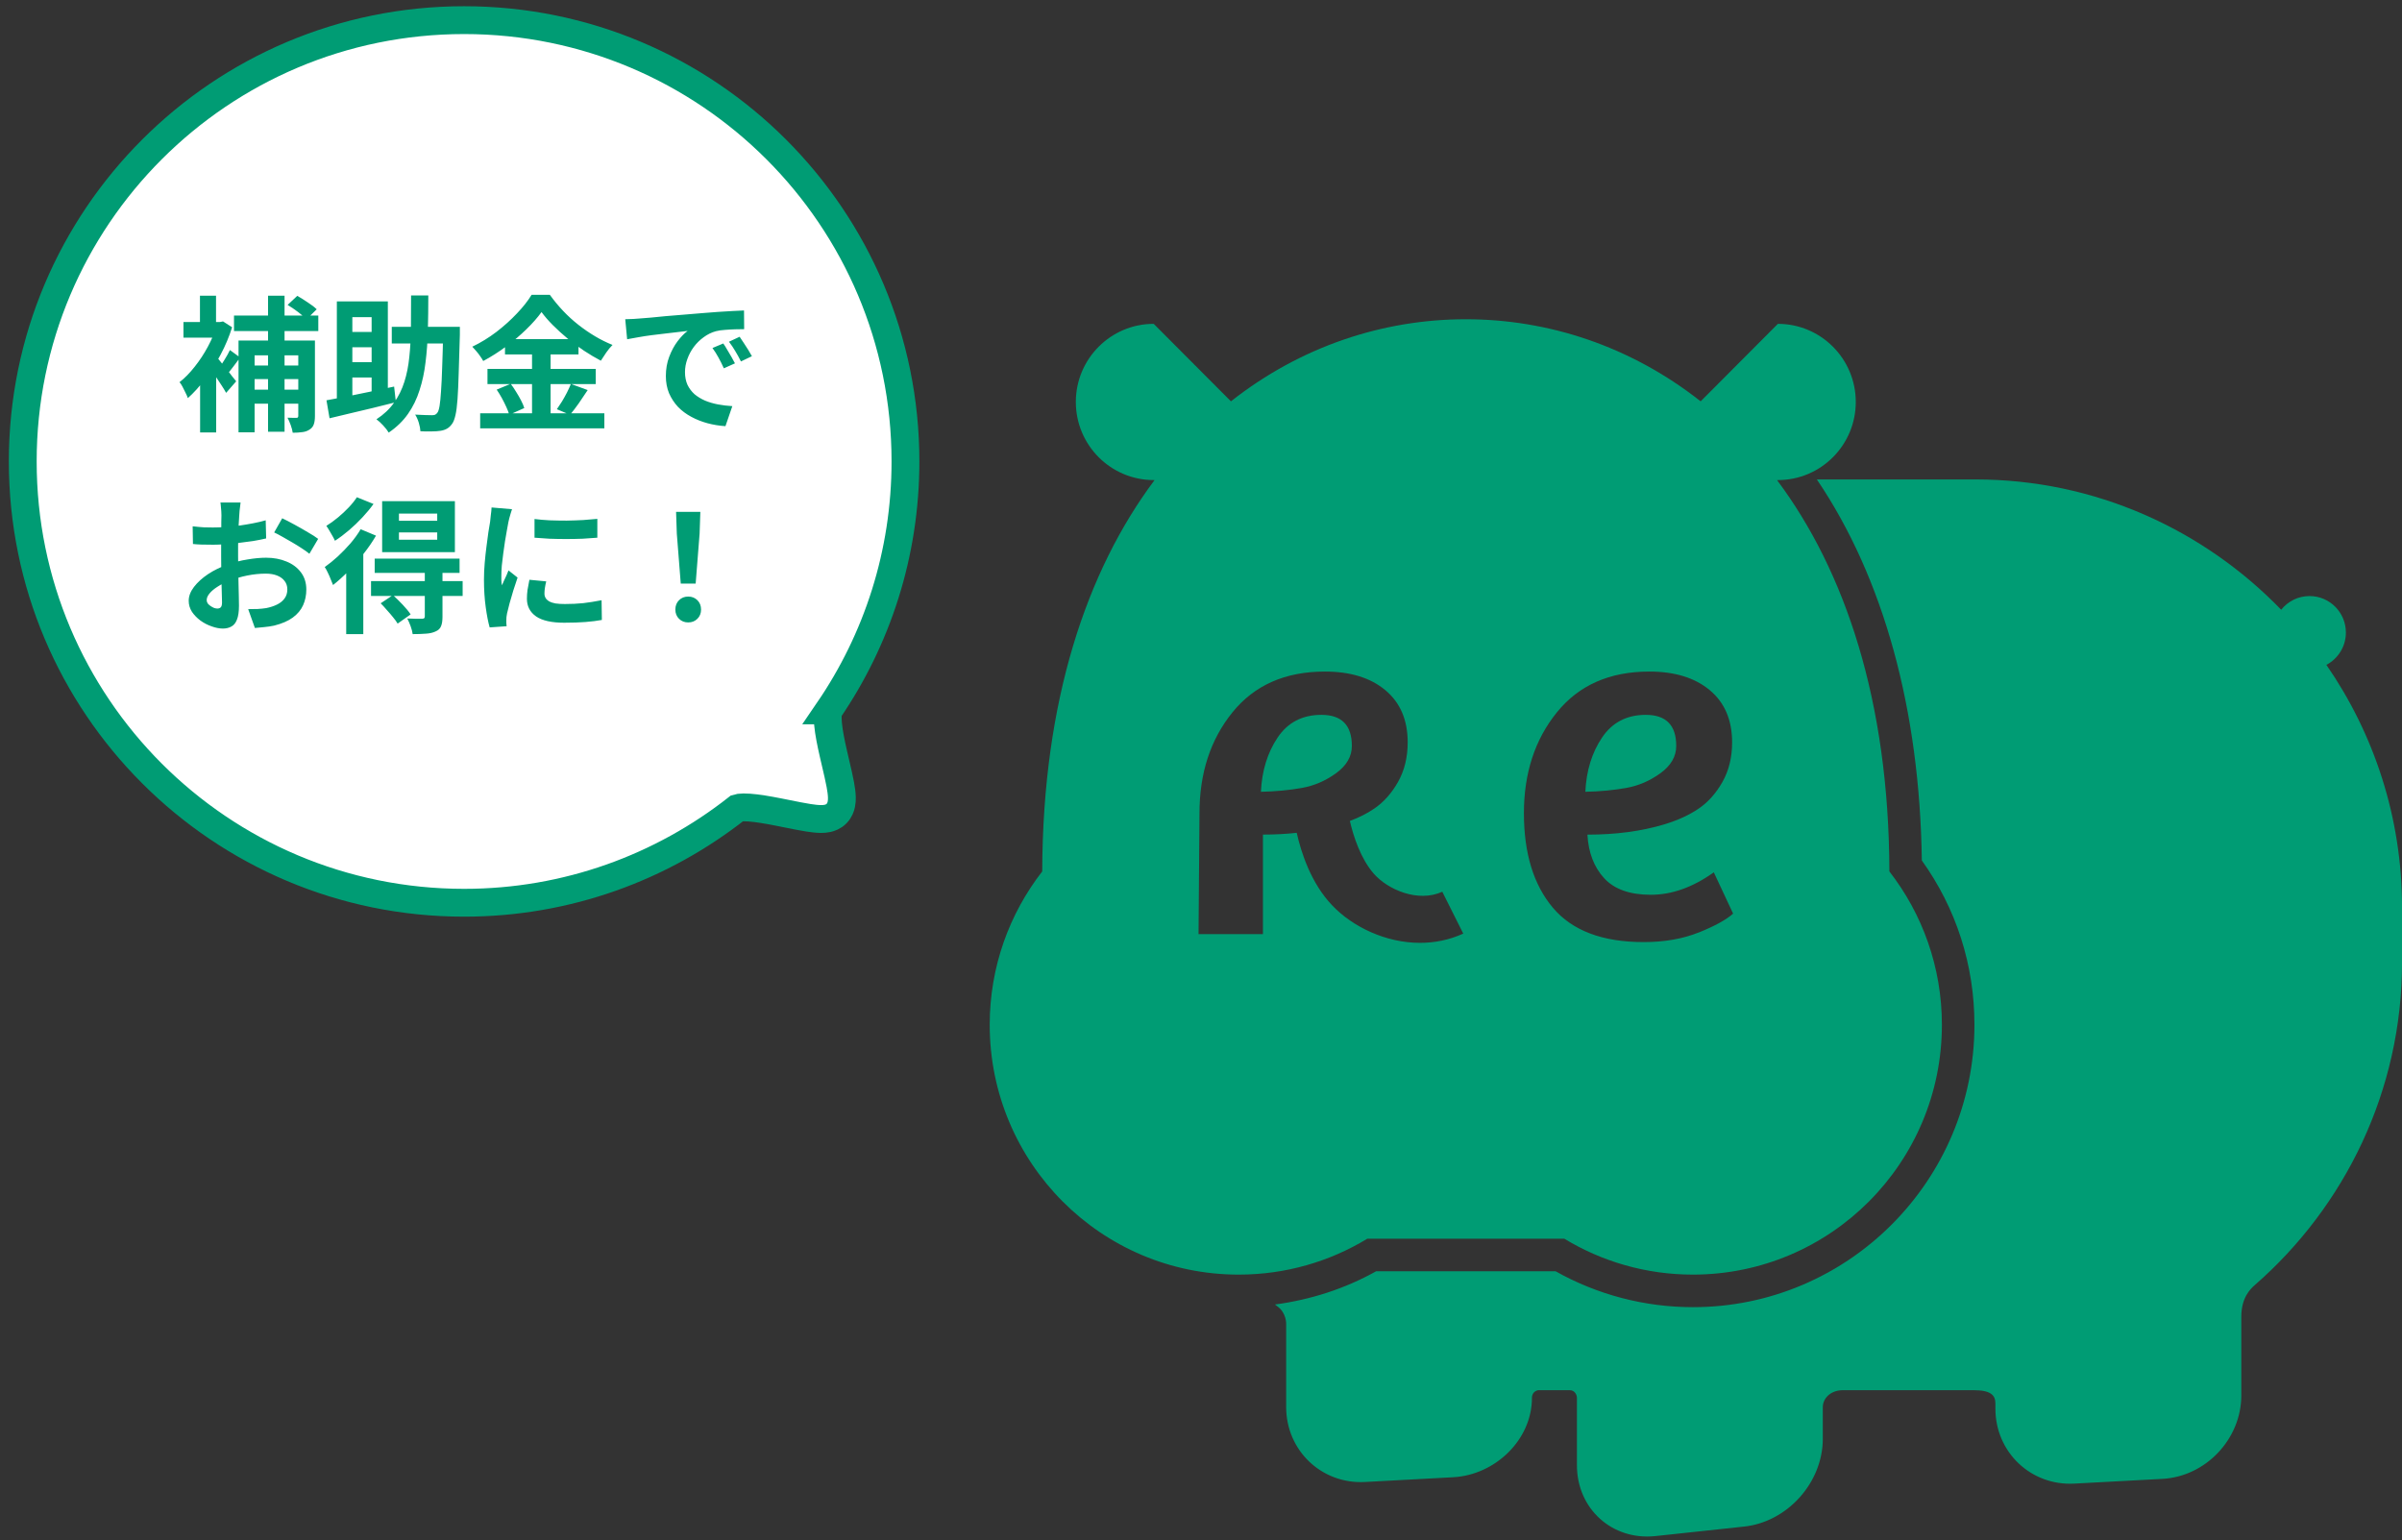 <svg width="262" height="168" viewBox="0 0 262 168" fill="none" xmlns="http://www.w3.org/2000/svg">
<rect x="0" y="0" width="262" height="168" fill="#333333" stroke="none"/>
<g clip-path="url(#clip0_1087_3696)">
<path d="M253.749 72.529C255.016 71.864 255.88 70.534 255.88 69.002C255.88 66.806 254.103 65.023 251.914 65.023C250.662 65.023 249.548 65.604 248.822 66.515C240.355 57.763 228.522 52.301 215.481 52.301H198.175C205.458 63.057 209.4 77.419 209.625 93.865C213.385 99.115 215.363 105.286 215.363 111.788C215.363 128.775 201.591 142.595 184.663 142.595C179.401 142.595 174.243 141.246 169.678 138.68H150.1C146.703 140.586 142.914 141.797 139.066 142.304C139.16 142.373 139.253 142.447 139.346 142.516C140.323 143.23 140.289 144.398 140.289 144.398V153.485C140.289 158.238 144.161 161.922 148.892 161.666L158.507 161.148C163.087 160.902 167.097 157.06 167.097 152.5C167.097 151.736 167.784 151.653 167.784 151.653H171.215C171.774 151.653 172.005 152.165 172.005 152.495V159.843C172.005 164.596 175.858 168.073 180.569 167.566L190.258 166.527C194.97 166.019 198.823 161.715 198.823 156.962V153.49C198.823 152.618 199.598 151.653 201.017 151.653H215.289C217.15 151.653 217.65 152.209 217.65 153.086V153.662C217.65 158.415 221.523 162.099 226.254 161.843L235.869 161.326C240.601 161.07 244.473 156.972 244.473 152.219V143.624C244.473 141.561 245.465 140.6 245.946 140.182C255.767 131.607 262.005 118.988 262.005 104.976V98.982C262.005 89.181 258.952 80.059 253.754 72.529H253.749Z" fill="#009C74"/>
<path d="M206.086 95.062C206.037 76.405 201.227 62.255 193.83 52.37C193.865 52.37 193.894 52.37 193.924 52.37C198.616 52.37 202.42 48.553 202.42 43.849C202.42 39.146 198.616 35.328 193.924 35.328L185.501 43.78C177.869 37.762 168.873 34.826 159.886 34.826C150.899 34.826 141.903 37.762 134.266 43.78L125.843 35.328C121.151 35.328 117.347 39.146 117.347 43.849C117.347 48.553 121.151 52.37 125.843 52.37C125.878 52.37 125.907 52.37 125.936 52.37C118.54 62.25 113.73 76.405 113.681 95.062C110.093 99.682 107.953 105.484 107.953 111.793C107.953 126.844 120.111 139.044 135.11 139.044C140.244 139.044 145.044 137.616 149.137 135.129H170.63C174.723 137.611 179.523 139.044 184.657 139.044C199.656 139.044 211.814 126.844 211.814 111.793C211.814 105.484 209.674 99.682 206.086 95.062ZM154.894 102.853C151.149 102.853 147.557 101.115 145.324 98.78C143.002 96.357 141.927 93.013 141.441 90.851C140.263 90.979 139.036 91.043 137.755 91.043V101.898H130.732L130.835 88.708C130.835 84.335 132.032 80.67 134.432 77.705C136.832 74.74 140.195 73.258 144.514 73.258C147.282 73.258 149.481 73.933 151.105 75.287C152.73 76.641 153.545 78.538 153.545 80.985C153.545 82.616 153.191 84.054 152.494 85.295C151.792 86.536 150.924 87.511 149.893 88.211C149.127 88.733 148.244 89.181 147.238 89.555C147.621 91.225 148.421 93.673 149.834 95.293C151.336 97.022 154.649 98.495 157.319 97.278L159.606 101.844C158.07 102.543 156.47 102.853 154.899 102.853H154.894ZM185.3 101.716C183.548 102.42 181.54 102.77 179.293 102.77C174.787 102.77 171.484 101.519 169.378 99.017C167.273 96.515 166.222 93.077 166.222 88.708C166.222 84.34 167.42 80.67 169.82 77.705C172.22 74.74 175.582 73.258 179.901 73.258C182.669 73.258 184.868 73.933 186.493 75.287C188.117 76.641 188.932 78.538 188.932 80.985C188.932 82.616 188.579 84.054 187.882 85.295C187.18 86.536 186.311 87.511 185.28 88.211C184.245 88.915 182.988 89.491 181.511 89.935C179.037 90.678 176.25 91.048 173.148 91.048C173.26 93.013 173.869 94.594 174.973 95.8C176.083 97.007 177.781 97.608 180.068 97.608C182.355 97.608 184.647 96.795 186.935 95.16L189.04 99.662C188.299 100.327 187.052 101.016 185.3 101.721V101.716Z" fill="#009C74"/>
<path d="M181.118 84.344C182.262 83.512 182.836 82.522 182.836 81.37C182.836 79.109 181.727 77.981 179.513 77.981C177.447 77.981 175.857 78.808 174.748 80.453C173.638 82.103 173.03 84.073 172.922 86.374C174.546 86.339 176.034 86.196 177.378 85.955C178.728 85.714 179.97 85.177 181.118 84.344Z" fill="#009C74"/>
<path d="M144.127 77.981C142.06 77.981 140.47 78.808 139.361 80.453C138.252 82.103 137.643 84.073 137.535 86.374C139.16 86.339 140.647 86.196 141.997 85.955C143.346 85.714 144.588 85.177 145.737 84.344C146.88 83.512 147.454 82.522 147.454 81.37C147.454 79.109 146.345 77.981 144.132 77.981H144.127Z" fill="#009C74"/>
</g>
<path d="M91.265 88.733L91.27 88.728C91.592 88.388 91.713 87.998 91.766 87.749C91.822 87.485 91.832 87.225 91.828 87.006C91.82 86.569 91.748 86.074 91.659 85.594C91.531 84.902 91.335 84.067 91.138 83.227C91.062 82.904 90.986 82.58 90.914 82.263C90.641 81.072 90.407 79.928 90.319 78.976C90.275 78.501 90.273 78.125 90.304 77.844C90.332 77.591 90.379 77.499 90.38 77.496C90.38 77.496 90.379 77.496 90.379 77.496C95.661 69.769 98.764 60.419 98.764 50.338C98.764 23.746 77.215 2.197 50.623 2.197C24.032 2.197 2.482 23.746 2.482 50.338C2.482 76.929 24.032 98.479 50.623 98.479C61.866 98.479 72.215 94.614 80.428 88.149C80.455 88.14 80.523 88.12 80.65 88.103C80.898 88.07 81.249 88.064 81.706 88.095C82.62 88.158 83.743 88.353 84.916 88.583C85.233 88.645 85.558 88.71 85.881 88.776C86.704 88.942 87.519 89.106 88.192 89.211C88.661 89.284 89.14 89.342 89.558 89.343C89.765 89.344 90.017 89.331 90.272 89.275C90.501 89.223 90.918 89.097 91.265 88.733Z" fill="white" stroke="#009C74" stroke-width="3.035"/>
<path d="M32.536 37.15H34.352V45.389C34.352 45.761 34.31 46.063 34.225 46.297C34.14 46.541 33.98 46.733 33.747 46.871C33.524 47.02 33.258 47.11 32.95 47.142C32.653 47.184 32.313 47.206 31.93 47.206C31.898 46.972 31.824 46.69 31.707 46.361C31.59 46.042 31.473 45.777 31.357 45.564C31.558 45.575 31.75 45.58 31.93 45.58C32.121 45.58 32.26 45.58 32.344 45.58C32.419 45.58 32.467 45.564 32.488 45.532C32.52 45.5 32.536 45.442 32.536 45.357V37.15ZM31.372 33.262L32.424 32.274C32.785 32.476 33.168 32.715 33.572 32.991C33.986 33.257 34.31 33.506 34.544 33.74L33.428 34.84C33.216 34.606 32.913 34.34 32.52 34.043C32.127 33.745 31.744 33.485 31.372 33.262ZM26.018 37.15H33.062V38.76H27.771V47.158H26.018V37.15ZM26.99 39.875H33.141V41.357H26.99V39.875ZM26.99 42.505H33.109V44.034H26.99V42.505ZM25.524 34.425H34.719V36.114H25.524V34.425ZM29.237 32.258H31.038V47.094H29.237V32.258ZM21.827 40.608L23.58 38.521V47.174H21.827V40.608ZM20.011 35.127H24.265V36.832H20.011V35.127ZM21.811 32.258H23.564V36.019H21.811V32.258ZM23.373 38.664C23.49 38.77 23.66 38.962 23.883 39.238C24.106 39.503 24.345 39.801 24.6 40.13C24.866 40.449 25.099 40.746 25.301 41.023C25.514 41.288 25.668 41.479 25.763 41.596L24.664 42.855C24.536 42.621 24.372 42.35 24.17 42.042C23.978 41.734 23.771 41.421 23.548 41.102C23.336 40.773 23.123 40.465 22.911 40.178C22.709 39.881 22.539 39.636 22.401 39.445L23.373 38.664ZM23.66 35.127H24.01L24.329 35.063L25.317 35.7C24.998 36.72 24.579 37.719 24.058 38.696C23.548 39.663 22.98 40.555 22.353 41.373C21.737 42.191 21.115 42.876 20.489 43.429C20.436 43.259 20.351 43.062 20.234 42.839C20.127 42.605 20.016 42.382 19.899 42.17C19.782 41.947 19.676 41.788 19.58 41.692C20.154 41.246 20.706 40.683 21.238 40.003C21.779 39.323 22.257 38.595 22.672 37.82C23.097 37.033 23.426 36.253 23.66 35.477V35.127ZM25.078 38.186L26.194 38.999C25.939 39.328 25.683 39.668 25.429 40.019C25.174 40.359 24.94 40.645 24.727 40.879L23.851 40.21C24.053 39.934 24.271 39.604 24.504 39.222C24.749 38.829 24.94 38.484 25.078 38.186ZM42.734 35.652H49.108V37.469H42.734V35.652ZM48.343 35.652H50.16C50.16 35.652 50.16 35.711 50.16 35.828C50.16 35.934 50.16 36.056 50.16 36.194C50.16 36.322 50.16 36.428 50.16 36.513C50.118 38.16 50.075 39.556 50.033 40.704C50.001 41.841 49.958 42.786 49.905 43.54C49.852 44.284 49.778 44.863 49.682 45.277C49.587 45.692 49.475 45.994 49.347 46.186C49.167 46.451 48.97 46.642 48.758 46.759C48.556 46.876 48.312 46.956 48.025 46.998C47.759 47.041 47.43 47.062 47.037 47.062C46.654 47.073 46.261 47.067 45.858 47.046C45.847 46.791 45.789 46.483 45.682 46.122C45.576 45.771 45.443 45.474 45.284 45.23C45.677 45.251 46.038 45.267 46.367 45.277C46.697 45.288 46.947 45.293 47.117 45.293C47.255 45.293 47.366 45.277 47.451 45.245C47.547 45.203 47.632 45.129 47.706 45.022C47.802 44.906 47.881 44.661 47.945 44.289C48.009 43.907 48.062 43.37 48.105 42.68C48.158 41.979 48.2 41.086 48.232 40.003C48.275 38.908 48.312 37.591 48.343 36.051V35.652ZM44.838 32.226H46.718C46.718 33.554 46.702 34.829 46.67 36.051C46.638 37.273 46.553 38.43 46.415 39.525C46.288 40.608 46.07 41.623 45.762 42.568C45.465 43.514 45.045 44.374 44.503 45.15C43.961 45.925 43.26 46.605 42.4 47.19C42.261 46.956 42.06 46.696 41.794 46.409C41.539 46.133 41.295 45.909 41.061 45.739C41.858 45.219 42.495 44.619 42.973 43.939C43.462 43.259 43.839 42.499 44.105 41.66C44.37 40.821 44.551 39.912 44.647 38.935C44.753 37.947 44.811 36.895 44.822 35.78C44.832 34.654 44.838 33.469 44.838 32.226ZM36.743 32.88H42.304V43.285H40.535V34.601H38.432V44.289H36.743V32.88ZM35.611 43.668C36.227 43.551 36.934 43.418 37.731 43.27C38.538 43.11 39.393 42.935 40.296 42.744C41.21 42.552 42.108 42.361 42.989 42.17L43.181 43.875C42.341 44.087 41.491 44.3 40.631 44.512C39.77 44.714 38.942 44.911 38.145 45.102C37.348 45.283 36.615 45.458 35.946 45.628L35.611 43.668ZM37.619 36.21H41.428V37.883H37.619V36.21ZM37.619 39.509H41.428V41.182H37.619V39.509ZM59.068 34.043C58.632 34.648 58.08 35.275 57.411 35.923C56.752 36.571 56.019 37.193 55.212 37.788C54.415 38.383 53.581 38.914 52.71 39.381C52.625 39.222 52.513 39.047 52.375 38.855C52.248 38.664 52.104 38.478 51.945 38.298C51.796 38.117 51.653 37.958 51.515 37.82C52.428 37.384 53.305 36.847 54.144 36.21C54.983 35.562 55.732 34.888 56.391 34.186C57.06 33.485 57.591 32.811 57.984 32.163H59.976C60.412 32.768 60.89 33.347 61.41 33.9C61.931 34.452 62.489 34.962 63.084 35.429C63.679 35.897 64.289 36.316 64.916 36.688C65.543 37.06 66.175 37.373 66.812 37.628C66.568 37.873 66.34 38.149 66.127 38.457C65.915 38.765 65.718 39.062 65.538 39.349C64.932 39.031 64.316 38.664 63.689 38.25C63.073 37.836 62.478 37.395 61.904 36.927C61.331 36.449 60.8 35.966 60.311 35.477C59.822 34.988 59.408 34.51 59.068 34.043ZM55.084 36.991H63.1V38.664H55.084V36.991ZM53.172 40.242H64.98V41.899H53.172V40.242ZM52.375 45.086H65.92V46.727H52.375V45.086ZM58.032 37.66H60.056V45.915H58.032V37.66ZM54.176 42.505L55.706 41.867C55.907 42.133 56.104 42.425 56.295 42.744C56.497 43.062 56.678 43.376 56.837 43.684C56.996 43.992 57.113 44.268 57.188 44.512L55.546 45.245C55.483 45.001 55.376 44.72 55.228 44.401C55.079 44.072 54.914 43.742 54.734 43.413C54.553 43.084 54.367 42.781 54.176 42.505ZM62.271 41.883L64.103 42.552C63.785 43.041 63.456 43.53 63.115 44.018C62.776 44.496 62.462 44.906 62.175 45.245L60.741 44.64C60.922 44.385 61.108 44.103 61.299 43.795C61.49 43.477 61.671 43.153 61.841 42.823C62.011 42.483 62.154 42.17 62.271 41.883ZM68.199 34.824C68.518 34.813 68.82 34.803 69.107 34.792C69.394 34.771 69.612 34.755 69.761 34.744C70.09 34.723 70.494 34.691 70.972 34.648C71.46 34.595 72.002 34.542 72.597 34.489C73.203 34.436 73.845 34.383 74.525 34.33C75.205 34.277 75.912 34.218 76.645 34.154C77.197 34.101 77.744 34.059 78.286 34.027C78.838 33.984 79.359 33.953 79.848 33.931C80.347 33.9 80.782 33.878 81.154 33.868L81.17 35.907C80.883 35.907 80.554 35.913 80.182 35.923C79.81 35.934 79.439 35.955 79.067 35.987C78.706 36.008 78.382 36.056 78.095 36.13C77.617 36.258 77.171 36.476 76.756 36.784C76.342 37.081 75.981 37.437 75.672 37.852C75.375 38.255 75.141 38.696 74.971 39.174C74.801 39.642 74.716 40.114 74.716 40.592C74.716 41.113 74.807 41.575 74.987 41.979C75.179 42.372 75.433 42.712 75.752 42.999C76.082 43.275 76.464 43.508 76.9 43.7C77.335 43.88 77.803 44.018 78.302 44.114C78.812 44.21 79.338 44.273 79.879 44.305L79.13 46.488C78.461 46.446 77.808 46.34 77.171 46.17C76.544 46 75.954 45.766 75.402 45.468C74.849 45.171 74.366 44.81 73.951 44.385C73.548 43.949 73.224 43.455 72.98 42.903C72.746 42.34 72.629 41.713 72.629 41.023C72.629 40.258 72.751 39.556 72.995 38.919C73.24 38.271 73.543 37.708 73.904 37.23C74.276 36.741 74.642 36.364 75.003 36.099C74.706 36.141 74.345 36.184 73.92 36.226C73.505 36.269 73.054 36.322 72.565 36.385C72.087 36.438 71.598 36.497 71.099 36.561C70.6 36.624 70.116 36.699 69.649 36.784C69.192 36.858 68.778 36.932 68.406 37.007L68.199 34.824ZM78.891 37.469C79.03 37.66 79.173 37.889 79.322 38.154C79.481 38.409 79.635 38.669 79.784 38.935C79.933 39.19 80.06 39.424 80.166 39.636L78.955 40.178C78.753 39.732 78.557 39.339 78.366 38.999C78.185 38.659 77.967 38.314 77.712 37.963L78.891 37.469ZM80.676 36.736C80.814 36.927 80.963 37.15 81.122 37.405C81.292 37.65 81.457 37.905 81.616 38.17C81.776 38.425 81.909 38.654 82.015 38.855L80.82 39.429C80.607 39.004 80.4 38.627 80.198 38.298C80.007 37.968 79.778 37.628 79.513 37.278L80.676 36.736ZM26.241 54.816C26.231 54.901 26.215 55.034 26.194 55.214C26.172 55.384 26.151 55.56 26.13 55.74C26.119 55.91 26.108 56.064 26.098 56.202C26.077 56.51 26.055 56.85 26.034 57.222C26.023 57.583 26.013 57.961 26.002 58.353C25.992 58.736 25.981 59.124 25.97 59.517C25.97 59.91 25.97 60.292 25.97 60.664C25.97 61.1 25.976 61.583 25.986 62.114C25.997 62.635 26.008 63.155 26.018 63.676C26.039 64.186 26.05 64.653 26.05 65.078C26.061 65.503 26.066 65.832 26.066 66.066C26.066 66.725 25.992 67.235 25.843 67.596C25.705 67.957 25.503 68.207 25.237 68.345C24.972 68.494 24.664 68.568 24.313 68.568C23.931 68.568 23.522 68.488 23.086 68.329C22.651 68.18 22.241 67.968 21.859 67.692C21.487 67.415 21.179 67.097 20.935 66.736C20.701 66.364 20.584 65.965 20.584 65.54C20.584 65.03 20.776 64.526 21.158 64.026C21.551 63.517 22.066 63.049 22.704 62.624C23.352 62.199 24.047 61.859 24.791 61.604C25.503 61.339 26.236 61.148 26.99 61.031C27.744 60.903 28.424 60.84 29.03 60.84C29.848 60.84 30.586 60.978 31.245 61.254C31.904 61.519 32.429 61.912 32.822 62.433C33.216 62.953 33.412 63.58 33.412 64.313C33.412 64.93 33.295 65.498 33.062 66.018C32.828 66.539 32.451 66.99 31.93 67.373C31.42 67.745 30.74 68.037 29.89 68.249C29.529 68.324 29.168 68.377 28.807 68.409C28.456 68.451 28.122 68.483 27.803 68.504L27.07 66.449C27.431 66.449 27.776 66.443 28.106 66.433C28.446 66.412 28.754 66.38 29.03 66.337C29.465 66.252 29.859 66.125 30.209 65.955C30.56 65.785 30.836 65.562 31.038 65.285C31.24 65.009 31.341 64.68 31.341 64.297C31.341 63.936 31.24 63.628 31.038 63.373C30.847 63.118 30.576 62.922 30.225 62.784C29.875 62.645 29.465 62.576 28.998 62.576C28.329 62.576 27.649 62.645 26.958 62.784C26.278 62.922 25.625 63.113 24.998 63.357C24.531 63.538 24.111 63.75 23.739 63.995C23.368 64.228 23.075 64.473 22.863 64.728C22.651 64.983 22.544 65.227 22.544 65.461C22.544 65.588 22.581 65.71 22.656 65.827C22.741 65.933 22.847 66.029 22.974 66.114C23.102 66.199 23.23 66.268 23.357 66.321C23.495 66.364 23.612 66.385 23.707 66.385C23.856 66.385 23.978 66.342 24.074 66.257C24.17 66.162 24.218 65.981 24.218 65.716C24.218 65.429 24.207 65.02 24.186 64.489C24.175 63.947 24.159 63.347 24.138 62.688C24.127 62.029 24.122 61.376 24.122 60.728C24.122 60.282 24.122 59.83 24.122 59.373C24.133 58.917 24.138 58.481 24.138 58.067C24.138 57.652 24.138 57.286 24.138 56.967C24.148 56.648 24.154 56.399 24.154 56.218C24.154 56.101 24.148 55.953 24.138 55.772C24.127 55.591 24.111 55.411 24.09 55.23C24.079 55.039 24.063 54.901 24.042 54.816H26.241ZM30.783 56.537C31.186 56.728 31.638 56.962 32.137 57.238C32.647 57.514 33.131 57.791 33.587 58.067C34.055 58.332 34.427 58.571 34.703 58.784L33.747 60.409C33.545 60.239 33.279 60.048 32.95 59.836C32.631 59.623 32.281 59.405 31.898 59.182C31.526 58.959 31.165 58.752 30.815 58.561C30.464 58.359 30.161 58.2 29.906 58.083L30.783 56.537ZM21.015 57.413C21.482 57.467 21.891 57.504 22.241 57.525C22.603 57.535 22.927 57.541 23.214 57.541C23.628 57.541 24.085 57.525 24.584 57.493C25.083 57.45 25.593 57.397 26.114 57.334C26.634 57.259 27.139 57.174 27.628 57.079C28.127 56.983 28.578 56.877 28.982 56.76L29.03 58.736C28.584 58.842 28.1 58.938 27.58 59.023C27.059 59.097 26.533 59.166 26.002 59.23C25.482 59.294 24.982 59.342 24.504 59.373C24.037 59.405 23.628 59.421 23.277 59.421C22.746 59.421 22.311 59.416 21.971 59.405C21.631 59.395 21.323 59.373 21.046 59.342L21.015 57.413ZM43.515 58.083V58.879H47.69V58.083H43.515ZM43.515 56.027V56.808H47.69V56.027H43.515ZM41.683 54.672H49.618V60.234H41.683V54.672ZM40.87 60.935H50.128V62.497H40.87V60.935ZM40.471 63.389H50.463V65.014H40.471V63.389ZM46.336 62.306H48.264V67.293C48.264 67.729 48.211 68.069 48.105 68.313C48.009 68.568 47.807 68.759 47.499 68.887C47.202 69.025 46.846 69.105 46.431 69.126C46.028 69.158 45.555 69.174 45.013 69.174C44.981 68.919 44.907 68.632 44.79 68.313C44.673 67.994 44.551 67.713 44.423 67.469C44.753 67.479 45.077 67.49 45.395 67.5C45.725 67.5 45.943 67.5 46.049 67.5C46.166 67.49 46.24 67.469 46.272 67.437C46.314 67.394 46.336 67.33 46.336 67.245V62.306ZM41.523 65.811L42.862 64.919C43.202 65.227 43.558 65.578 43.929 65.971C44.301 66.364 44.588 66.714 44.79 67.022L43.372 68.026C43.255 67.824 43.09 67.596 42.878 67.341C42.676 67.086 42.453 66.826 42.208 66.56C41.975 66.284 41.746 66.034 41.523 65.811ZM39.34 57.732L41.013 58.433C40.631 59.092 40.179 59.751 39.659 60.409C39.138 61.068 38.591 61.695 38.017 62.29C37.444 62.874 36.881 63.384 36.328 63.819C36.275 63.671 36.196 63.474 36.089 63.23C35.994 62.975 35.882 62.72 35.755 62.465C35.638 62.21 35.526 62.008 35.42 61.859C35.898 61.519 36.376 61.132 36.854 60.696C37.332 60.25 37.789 59.777 38.225 59.278C38.66 58.768 39.032 58.253 39.34 57.732ZM38.926 54.242L40.742 54.975C40.392 55.464 39.983 55.958 39.515 56.457C39.059 56.946 38.575 57.408 38.065 57.844C37.555 58.279 37.045 58.662 36.535 58.991C36.472 58.842 36.381 58.667 36.265 58.465C36.158 58.263 36.041 58.061 35.914 57.86C35.797 57.658 35.691 57.493 35.595 57.366C36.01 57.111 36.429 56.808 36.854 56.457C37.279 56.107 37.672 55.74 38.033 55.358C38.405 54.965 38.703 54.593 38.926 54.242ZM37.763 61.302L39.531 59.533L39.627 59.565V69.174H37.763V61.302ZM58.303 56.617C58.792 56.68 59.339 56.728 59.944 56.76C60.561 56.781 61.182 56.792 61.809 56.792C62.446 56.781 63.057 56.76 63.641 56.728C64.226 56.686 64.73 56.643 65.155 56.601V58.656C64.667 58.699 64.13 58.736 63.546 58.768C62.962 58.789 62.361 58.8 61.745 58.8C61.129 58.8 60.523 58.789 59.928 58.768C59.344 58.736 58.802 58.699 58.303 58.656V56.617ZM59.578 63.421C59.514 63.687 59.466 63.926 59.434 64.138C59.403 64.34 59.387 64.547 59.387 64.76C59.387 64.93 59.429 65.089 59.514 65.238C59.599 65.376 59.727 65.498 59.897 65.604C60.077 65.7 60.306 65.774 60.582 65.827C60.869 65.87 61.214 65.891 61.618 65.891C62.329 65.891 62.999 65.859 63.626 65.795C64.252 65.721 64.916 65.615 65.617 65.477L65.649 67.628C65.139 67.724 64.55 67.798 63.88 67.851C63.222 67.904 62.441 67.931 61.538 67.931C60.167 67.931 59.148 67.702 58.478 67.245C57.809 66.778 57.474 66.135 57.474 65.317C57.474 65.009 57.496 64.691 57.538 64.361C57.591 64.021 57.66 63.649 57.745 63.246L59.578 63.421ZM55.849 55.549C55.806 55.655 55.759 55.804 55.706 55.995C55.653 56.186 55.599 56.372 55.546 56.553C55.504 56.733 55.472 56.872 55.451 56.967C55.419 57.19 55.366 57.482 55.291 57.844C55.228 58.194 55.158 58.593 55.084 59.039C55.02 59.474 54.957 59.92 54.893 60.377C54.829 60.834 54.776 61.275 54.734 61.7C54.702 62.125 54.686 62.497 54.686 62.815C54.686 62.964 54.686 63.134 54.686 63.325C54.696 63.517 54.718 63.692 54.749 63.851C54.824 63.671 54.904 63.49 54.989 63.309C55.074 63.129 55.158 62.948 55.243 62.768C55.328 62.576 55.403 62.396 55.467 62.226L56.455 63.007C56.306 63.442 56.152 63.91 55.992 64.409C55.844 64.908 55.706 65.381 55.578 65.827C55.461 66.263 55.371 66.624 55.307 66.911C55.286 67.028 55.265 67.16 55.243 67.309C55.233 67.458 55.228 67.575 55.228 67.66C55.228 67.745 55.228 67.846 55.228 67.963C55.238 68.09 55.249 68.207 55.259 68.313L53.411 68.441C53.252 67.888 53.108 67.155 52.981 66.242C52.853 65.317 52.789 64.313 52.789 63.23C52.789 62.635 52.816 62.029 52.869 61.413C52.922 60.797 52.986 60.207 53.06 59.644C53.135 59.071 53.204 58.55 53.267 58.083C53.342 57.615 53.406 57.227 53.459 56.919C53.48 56.696 53.507 56.447 53.538 56.17C53.581 55.884 53.608 55.613 53.618 55.358L55.849 55.549ZM74.254 63.66L73.824 58.21L73.744 55.836H76.39L76.31 58.21L75.88 63.66H74.254ZM75.067 67.899C74.663 67.899 74.329 67.766 74.063 67.5C73.797 67.235 73.665 66.9 73.665 66.496C73.665 66.082 73.797 65.742 74.063 65.477C74.329 65.211 74.663 65.078 75.067 65.078C75.471 65.078 75.805 65.211 76.071 65.477C76.337 65.742 76.469 66.082 76.469 66.496C76.469 66.9 76.337 67.235 76.071 67.5C75.805 67.766 75.471 67.899 75.067 67.899Z" fill="#009C74"/>
<defs>
<clipPath id="clip0_1087_3696">
<rect width="154.041" height="132.794" fill="white" transform="translate(107.959 34.826)"/>
</clipPath>
</defs>
</svg>
